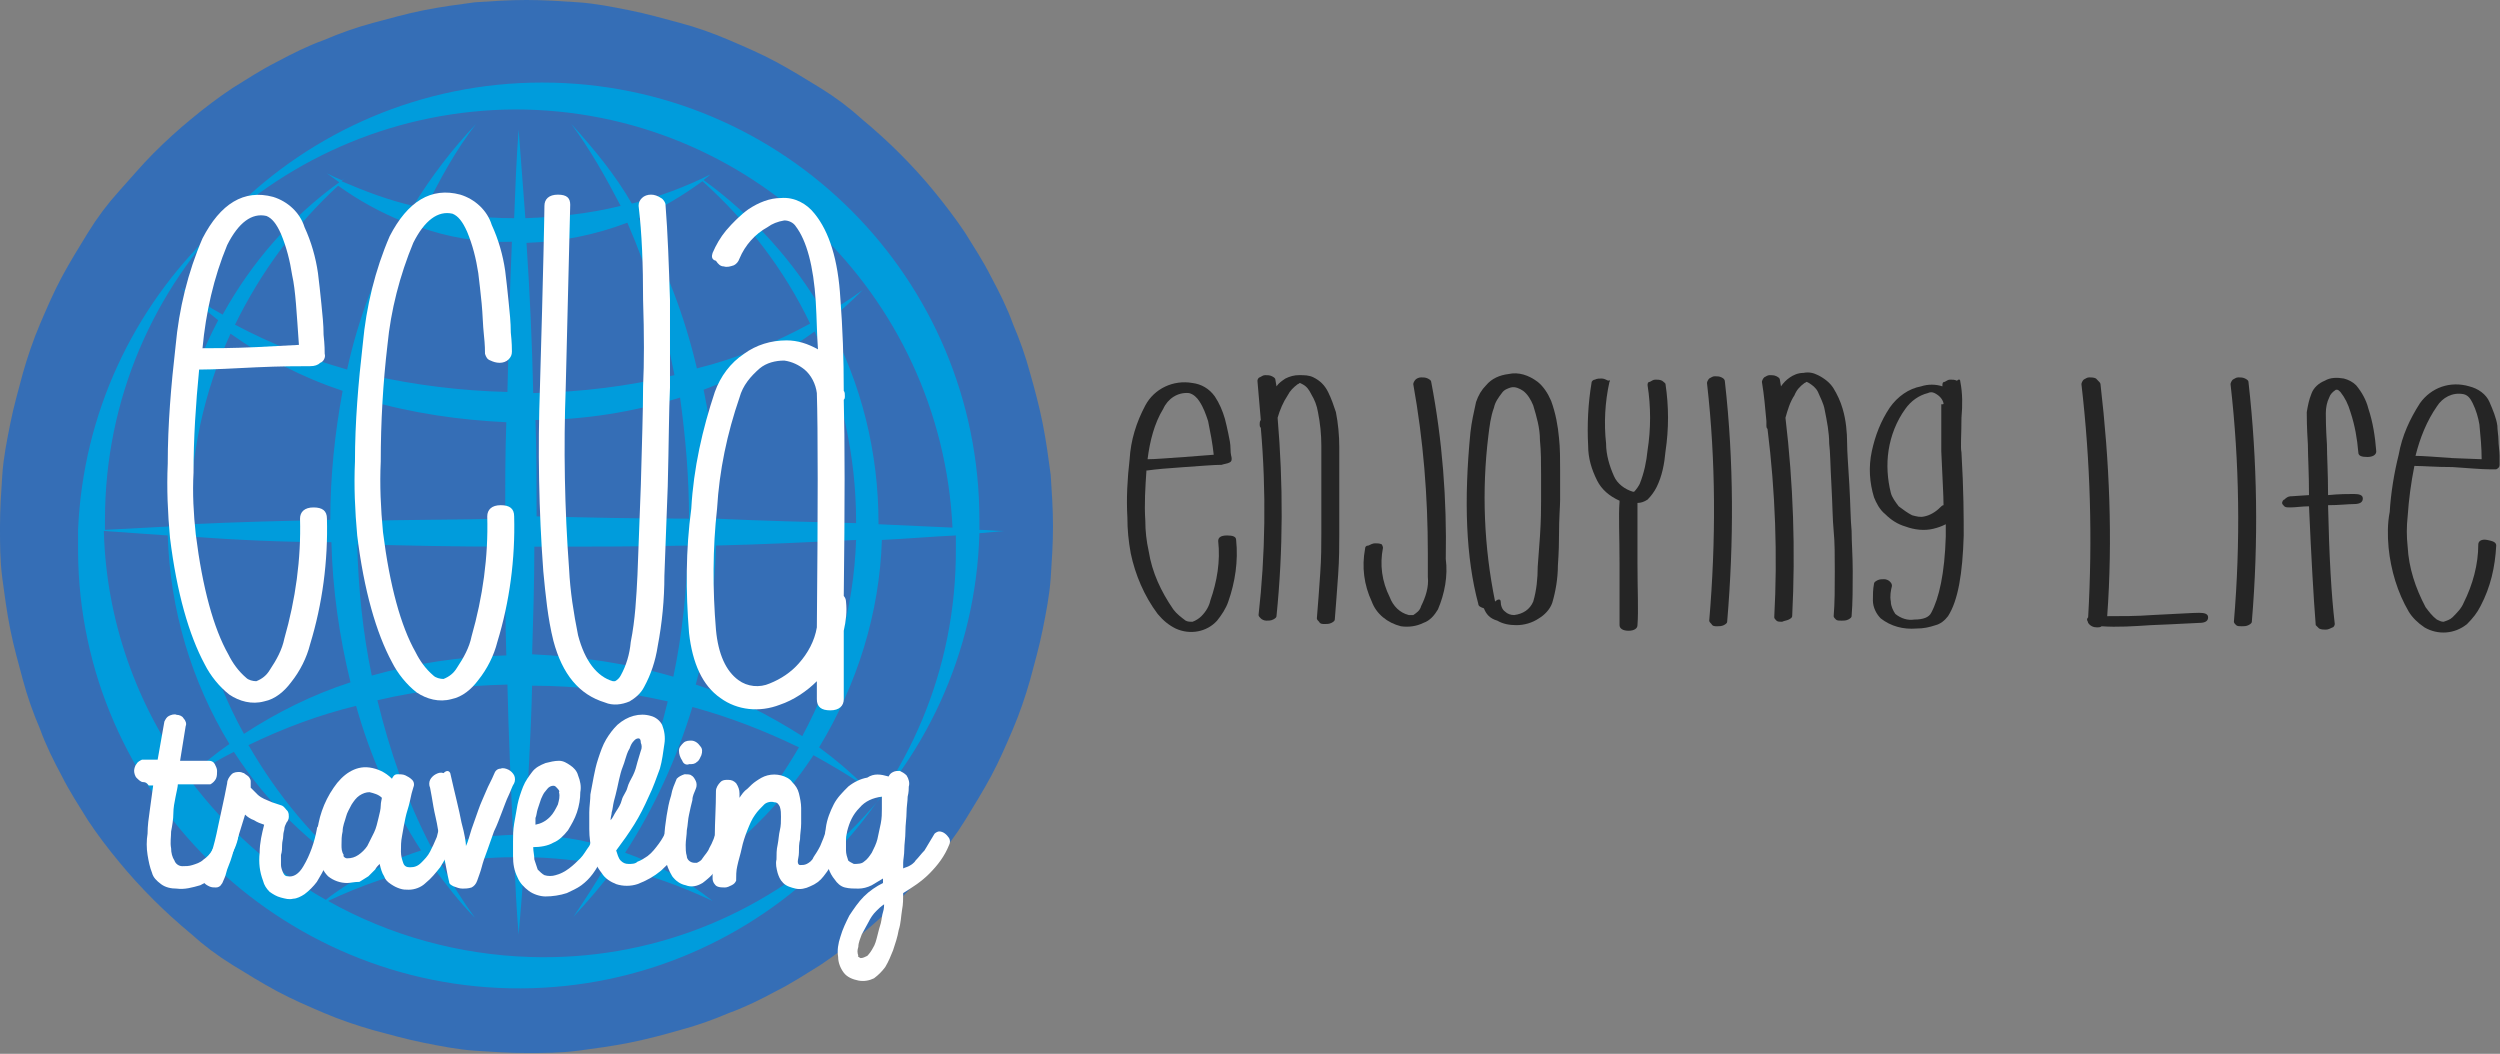 <?xml version="1.0" encoding="utf-8"?>
<!-- Generator: Adobe Illustrator 25.4.1, SVG Export Plug-In . SVG Version: 6.00 Build 0)  -->
<svg version="1.1" id="Layer_1" xmlns="http://www.w3.org/2000/svg" xmlns:xlink="http://www.w3.org/1999/xlink" x="0px" y="0px"
	 viewBox="0 0 223 94" style="enable-background:new 0 0 223 94;" xml:space="preserve">
<rect x="0" y="0" width="223" height="94" fill="#808080" stroke="none"/>
<style type="text/css">
	.st0{fill:#356EB6;}
	.st1{fill:none;stroke:#356EB6;stroke-width:1.927;}
	.st2{fill-rule:evenodd;clip-rule:evenodd;fill:#009CDC;}
	.st3{fill:#FFFFFF;}
	.st4{fill:#252525;}
</style>
<g id="home-nav-logo" transform="translate(-59.037 -23.037)">
	<path id="Path_1" class="st0" d="M106,24c1.5,0,3,0.1,4.5,0.2c1.5,0.1,3,0.4,4.5,0.7c1.5,0.3,2.9,0.7,4.4,1.1s2.9,0.9,4.3,1.5
		c1.4,0.6,2.8,1.2,4.1,1.9c1.3,0.7,2.6,1.5,3.9,2.3c1.3,0.8,2.5,1.7,3.6,2.7c1.2,1,2.3,2,3.3,3c1.1,1.1,2.1,2.2,3,3.3
		s1.9,2.4,2.7,3.6c0.8,1.3,1.6,2.5,2.3,3.9c0.7,1.3,1.4,2.7,1.9,4.1c0.6,1.4,1.1,2.8,1.5,4.3c0.4,1.4,0.8,2.9,1.1,4.4
		c0.3,1.5,0.5,3,0.7,4.5c0.1,1.5,0.2,3,0.2,4.5c0,1.5-0.1,3-0.2,4.5s-0.4,3-0.7,4.5c-0.3,1.5-0.7,2.9-1.1,4.4
		c-0.4,1.4-0.9,2.9-1.5,4.3c-0.6,1.4-1.2,2.8-1.9,4.1c-0.7,1.3-1.5,2.6-2.3,3.9c-0.8,1.3-1.7,2.5-2.7,3.6c-1,1.2-2,2.3-3,3.3
		c-1.1,1.1-2.2,2.1-3.3,3s-2.4,1.9-3.6,2.7c-1.3,0.8-2.5,1.6-3.9,2.3c-1.3,0.7-2.7,1.4-4.1,1.9c-1.4,0.6-2.8,1.1-4.3,1.5
		c-1.4,0.4-2.9,0.8-4.4,1.1c-1.5,0.3-3,0.5-4.5,0.7s-3,0.2-4.5,0.2c-1.5,0-3-0.1-4.5-0.2c-1.5-0.1-3-0.4-4.5-0.7
		c-1.5-0.3-2.9-0.7-4.4-1.1c-1.4-0.4-2.9-0.9-4.3-1.5c-1.4-0.6-2.8-1.2-4.1-1.9c-1.3-0.7-2.6-1.5-3.9-2.3c-1.3-0.8-2.5-1.7-3.6-2.7
		c-1.2-1-2.3-2-3.3-3c-1.1-1.1-2.1-2.2-3-3.3c-1-1.2-1.9-2.4-2.7-3.6c-0.8-1.3-1.6-2.5-2.3-3.9c-0.7-1.3-1.4-2.7-1.9-4.1
		c-0.6-1.4-1.1-2.8-1.5-4.3s-0.8-2.9-1.1-4.4c-0.3-1.5-0.5-3-0.7-4.5S60,71.5,60,70c0-1.5,0.1-3,0.2-4.5c0.1-1.5,0.4-3,0.7-4.5
		c0.3-1.5,0.7-2.9,1.1-4.4c0.4-1.4,0.9-2.9,1.5-4.3c0.6-1.4,1.2-2.8,1.9-4.1c0.7-1.3,1.5-2.6,2.3-3.9c0.8-1.3,1.7-2.5,2.7-3.6
		s2-2.3,3-3.3c1.1-1.1,2.2-2.1,3.3-3c1.2-1,2.4-1.9,3.6-2.7c1.3-0.8,2.5-1.6,3.9-2.3c1.3-0.7,2.7-1.4,4.1-1.9
		c1.4-0.6,2.8-1.1,4.3-1.5s2.9-0.8,4.4-1.1c1.5-0.3,3-0.5,4.5-0.7C103,24.1,104.5,24,106,24z"/>
	<path id="Path_2" class="st1" d="M106,24c1.5,0,3,0.1,4.5,0.2c1.5,0.1,3,0.4,4.5,0.7c1.5,0.3,2.9,0.7,4.4,1.1s2.9,0.9,4.3,1.5
		c1.4,0.6,2.8,1.2,4.1,1.9c1.3,0.7,2.6,1.5,3.9,2.3c1.3,0.8,2.5,1.7,3.6,2.7c1.2,1,2.3,2,3.3,3c1.1,1.1,2.1,2.2,3,3.3
		s1.9,2.4,2.7,3.6c0.8,1.3,1.6,2.5,2.3,3.9c0.7,1.3,1.4,2.7,1.9,4.1c0.6,1.4,1.1,2.8,1.5,4.3c0.4,1.4,0.8,2.9,1.1,4.4
		c0.3,1.5,0.5,3,0.7,4.5c0.1,1.5,0.2,3,0.2,4.5c0,1.5-0.1,3-0.2,4.5s-0.4,3-0.7,4.5c-0.3,1.5-0.7,2.9-1.1,4.4
		c-0.4,1.4-0.9,2.9-1.5,4.3c-0.6,1.4-1.2,2.8-1.9,4.1c-0.7,1.3-1.5,2.6-2.3,3.9c-0.8,1.3-1.7,2.5-2.7,3.6c-1,1.2-2,2.3-3,3.3
		c-1.1,1.1-2.2,2.1-3.3,3s-2.4,1.9-3.6,2.7c-1.3,0.8-2.5,1.6-3.9,2.3c-1.3,0.7-2.7,1.4-4.1,1.9c-1.4,0.6-2.8,1.1-4.3,1.5
		c-1.4,0.4-2.9,0.8-4.4,1.1c-1.5,0.3-3,0.5-4.5,0.7s-3,0.2-4.5,0.2c-1.5,0-3-0.1-4.5-0.2c-1.5-0.1-3-0.4-4.5-0.7
		c-1.5-0.3-2.9-0.7-4.4-1.1c-1.4-0.4-2.9-0.9-4.3-1.5c-1.4-0.6-2.8-1.2-4.1-1.9c-1.3-0.7-2.6-1.5-3.9-2.3c-1.3-0.8-2.5-1.7-3.6-2.7
		c-1.2-1-2.3-2-3.3-3c-1.1-1.1-2.1-2.2-3-3.3c-1-1.2-1.9-2.4-2.7-3.6c-0.8-1.3-1.6-2.5-2.3-3.9c-0.7-1.3-1.4-2.7-1.9-4.1
		c-0.6-1.4-1.1-2.8-1.5-4.3s-0.8-2.9-1.1-4.4c-0.3-1.5-0.5-3-0.7-4.5S60,71.5,60,70c0-1.5,0.1-3,0.2-4.5c0.1-1.5,0.4-3,0.7-4.5
		c0.3-1.5,0.7-2.9,1.1-4.4c0.4-1.4,0.9-2.9,1.5-4.3c0.6-1.4,1.2-2.8,1.9-4.1c0.7-1.3,1.5-2.6,2.3-3.9c0.8-1.3,1.7-2.5,2.7-3.6
		s2-2.3,3-3.3c1.1-1.1,2.2-2.1,3.3-3c1.2-1,2.4-1.9,3.6-2.7c1.3-0.8,2.5-1.6,3.9-2.3c1.3-0.7,2.7-1.4,4.1-1.9
		c1.4-0.6,2.8-1.1,4.3-1.5s2.9-0.8,4.4-1.1c1.5-0.3,3-0.5,4.5-0.7C103,24.1,104.5,24,106,24z"/>
	<path id="Path_3" class="st2" d="M119.1,83.4c0.8-3.8,1.2-7.7,1.3-11.7c-4.6,0.1-9.1,0.1-13.7,0.1c0,3.2-0.1,6.4-0.2,9.6
		C110.8,81.6,115,82.2,119.1,83.4z M113.7,98.8c2.2-4.2,3.8-8.6,4.9-13.2c-4-0.9-8-1.4-12.1-1.4c-0.1,4.5-0.4,8.9-0.6,13.4
		C108.5,97.5,111.2,97.9,113.7,98.8z M119.2,56.5c-0.9-4.7-2.3-9.2-4.2-13.6c-2.9,1.1-5.9,1.7-9,1.8c0.3,4.5,0.5,8.9,0.6,13.4
		C110.9,58,115.1,57.5,119.2,56.5z M120.5,69.3c0-3.6-0.3-7.2-0.8-10.8c-4.2,1.3-8.6,2-12.9,2c0.1,2.9,0.1,5.7,0.1,8.6
		C111.3,69.2,115.9,69.3,120.5,69.3L120.5,69.3z M130.6,88.7c2.9-5.4,4.6-11.4,4.8-17.5c-4.2,0.2-8.3,0.4-12.5,0.5
		c-0.1,4.2-0.7,8.3-1.8,12.4C124.5,85.2,127.6,86.8,130.6,88.7z M131.3,51.9c-2.3-4.8-5.6-9.1-9.6-12.7c-1.8,1.3-3.6,2.4-5.7,3.3
		c2.4,4.2,4.1,8.7,5.2,13.4C124.8,55,128.2,53.6,131.3,51.9L131.3,51.9z M135.4,69.7v-0.2c0-5.8-1.3-11.6-3.7-16.9
		c-3,2.2-6.4,3.9-9.9,5.2c0.8,3.8,1.1,7.6,1.1,11.5C127.1,69.5,131.3,69.6,135.4,69.7L135.4,69.7z M92.7,85.5
		c1.1,4.5,2.6,8.9,4.8,13.1c2.4-0.7,4.8-1,7.3-1.1c-0.2-4.5-0.4-8.9-0.5-13.4C100.4,84.2,96.5,84.6,92.7,85.5z M90.9,71.6
		c0.1,3.9,0.5,7.9,1.3,11.7c3.9-1.1,7.9-1.7,12-1.8c-0.1-3.2-0.1-6.4-0.1-9.7C99.7,71.8,95.3,71.7,90.9,71.6z M91.7,58.7
		c-0.5,3.6-0.8,7.2-0.8,10.8c4.4-0.1,8.8-0.1,13.2-0.2c0-2.9,0-5.7,0.1-8.6C100,60.5,95.8,59.9,91.7,58.7L91.7,58.7z M96.2,43.2
		c-1.9,4.3-3.2,8.7-4.1,13.3c4,0.9,8.1,1.4,12.2,1.5c0.1-4.5,0.2-8.9,0.4-13.4C101.8,44.7,98.9,44.2,96.2,43.2L96.2,43.2z
		 M81.2,89.5c2.6,4.5,5.9,8.5,10,11.8c1.7-1,3.5-1.8,5.4-2.4c-2.6-4-4.5-8.3-5.8-12.9C87.5,86.8,84.3,88,81.2,89.5z M76,70.9
		c0.2,6.2,1.8,12.2,4.8,17.6c2.9-1.9,6.1-3.5,9.5-4.6c-1-4.1-1.6-8.3-1.7-12.5C84.3,71.4,80.1,71.2,76,70.9z M79.5,89.4
		c-3.4-5.6-5.3-12-5.5-18.6l-5.7-0.4c0.2,7.9,2.9,15.6,7.6,21.9C77,91.3,78.2,90.3,79.5,89.4L79.5,89.4z M91.2,101.2
		c-4.5-2.8-8.4-6.6-11.3-11.1c-1.4,0.7-2.7,1.5-4,2.4c3.3,4.4,7.4,8.1,12.2,10.8C89.1,102.5,90.1,101.9,91.2,101.2z M79.6,52.8
		c-2.4,5.2-3.6,10.9-3.6,16.7v0.3c4.2-0.2,8.3-0.3,12.5-0.4c0-3.9,0.4-7.7,1.1-11.5C86,56.7,82.7,55,79.6,52.8L79.6,52.8z
		 M89.2,39.6c-3.8,3.5-6.9,7.7-9.2,12.4c3.2,1.7,6.5,3,10,4C91,51.4,92.7,47,95,42.8C93,42,91,40.9,89.2,39.6L89.2,39.6z M105,32.8
		c20.9,0,38,16.5,39,37.3c-2.2-0.1-4.4-0.2-6.6-0.3v-0.1c0-6.3-1.5-12.4-4.5-18c1.1-0.9,2.1-1.8,3.1-2.8c-1.1,0.8-2.2,1.5-3.4,2.2
		c-2.7-4.7-6.4-8.8-10.8-12c0.2-0.2,0.4-0.3,0.6-0.5c-2.2,1.1-4.6,2-7,2.6c-1.5-2.6-3.4-4.9-5.4-7.1c1.7,2.3,3.1,4.8,4.4,7.3
		c-2.8,0.7-5.7,1-8.5,1.1c-0.2-2.6-0.4-5.3-0.6-7.9c-0.2,2.6-0.3,5.3-0.4,7.9c-2.7,0-5.3-0.3-7.9-0.9c1.3-2.6,2.7-5.2,4.5-7.5
		c-2.1,2.2-4,4.7-5.6,7.3c-2.2-0.5-4.3-1.3-6.4-2.2c0.1-0.1,0.2-0.2,0.3-0.3c-0.1,0.1-0.2,0.2-0.3,0.2c-0.5-0.2-0.9-0.4-1.3-0.6
		c0.4,0.3,0.7,0.5,1.1,0.8c-4.3,3.1-7.8,7.1-10.4,11.8c-1.3-0.7-2.5-1.5-3.7-2.4c1,1.1,2.2,2,3.3,2.9c-2.9,5.5-4.4,11.6-4.4,17.8V70
		c-1.9,0.1-3.8,0.2-5.7,0.3c0-0.3,0-0.6,0-0.9c0-21.6,17.5-39,39-39c21.6,0,39,17.5,39,39c0,0,0,0,0,0v0.9c0.7,0,1.5,0.1,2.2,0.1
		l-2.2,0.2c-0.6,21.5-18.6,38.5-40.1,37.8c-6.3-0.2-12.5-1.9-18-5c3-1.4,6.1-2.5,9.3-3.1c1.2,1.6,2.4,3.2,3.8,4.6
		c-1.1-1.5-2.1-3.1-3-4.8c2.2-0.4,4.3-0.6,6.5-0.6c0.1,2.3,0.2,4.6,0.4,6.9c0.2-2.3,0.4-4.6,0.5-6.9c2.4,0,4.9,0.3,7.3,0.7
		c-0.9,1.6-1.9,3.1-2.9,4.6c1.3-1.4,2.6-2.9,3.7-4.4c3,0.6,5.9,1.7,8.7,3c-2.4-1.9-5-3.3-7.8-4.3c2.6-4,4.6-8.4,6-13
		c3.3,0.9,6.4,2.1,9.5,3.6c-2.6,4.5-5.9,8.4-9.9,11.7c4.5-2.8,8.3-6.6,11.2-11c1.6,0.9,3.2,1.8,4.7,2.9c-1.3-1.3-2.7-2.5-4.2-3.6
		c3.4-5.6,5.4-12,5.6-18.5c2.2-0.1,4.4-0.3,6.6-0.4c0,0.4,0,0.8,0,1.2c0.1,21.6-17.3,39.1-38.8,39.2S66.1,93.8,66,72.2
		c0-0.1,0-0.3,0-0.4c0-0.5,0-1,0-1.5l0,0C66.9,49.4,84.1,32.9,105,32.8L105,32.8z"/>
	<path id="Path_4" class="st3" d="M77.1,54.1c1,0,2.6,0,4.8-0.1l3.8-0.2c-0.2-2.8-0.3-4.9-0.6-6.2c-0.2-1.3-0.5-2.5-1-3.7
		c-0.4-0.9-0.8-1.4-1.3-1.6c-1.3-0.3-2.5,0.6-3.5,2.6C78.1,47.8,77.4,50.9,77.1,54.1L77.1,54.1z M86.7,55.7c-1,0-2.6,0-4.8,0.1
		c-2.1,0.1-3.8,0.2-4.9,0.2h-0.2c-0.3,3.1-0.5,6.1-0.5,9.2c-0.1,1.8,0,3.7,0.2,5.5c0.6,4.8,1.6,8.4,2.9,10.7
		c0.4,0.8,0.9,1.5,1.6,2.1c0.2,0.2,0.6,0.3,0.9,0.3c0.5-0.2,0.9-0.5,1.2-1c0.6-0.9,1.1-1.8,1.3-2.8c1-3.5,1.5-7.1,1.4-10.7
		c0-0.6,0.4-1,1.2-1c0.8,0,1.2,0.3,1.2,1c0.1,3.8-0.4,7.6-1.5,11.2c-0.3,1.2-0.9,2.4-1.7,3.4c-0.6,0.8-1.4,1.5-2.4,1.7
		c-1.1,0.3-2.2,0-3.1-0.6c-0.9-0.7-1.7-1.7-2.2-2.7c-1.4-2.6-2.5-6.4-3.1-11.3c-0.2-2.2-0.3-4.4-0.2-6.6c0-3.5,0.3-7,0.7-10.5
		c0.3-3.3,1.1-6.6,2.4-9.6c1.6-3.1,3.7-4.4,6.3-3.7c1.3,0.4,2.4,1.4,2.8,2.7c0.6,1.3,1,2.7,1.2,4.1c0.1,0.8,0.2,1.7,0.3,2.7
		c0.1,1,0.2,1.9,0.2,2.8c0.1,0.9,0.1,1.5,0.1,1.7c0.1,0.3-0.1,0.7-0.4,0.8C87.4,55.6,87.1,55.7,86.7,55.7z"/>
	<path id="Path_5" class="st3" d="M102.3,54.6c0-0.2,0-0.8-0.1-1.7s-0.1-1.8-0.2-2.8c-0.1-1-0.2-1.9-0.3-2.7c-0.2-1.3-0.5-2.5-1-3.7
		c-0.4-0.9-0.8-1.4-1.3-1.6c-1.3-0.3-2.5,0.6-3.5,2.6c-1.2,2.9-2,6-2.3,9.1c-0.4,3.4-0.6,6.9-0.6,10.4c-0.1,2.1,0,4.2,0.2,6.3
		c0.6,4.8,1.6,8.4,2.9,10.7c0.4,0.8,0.9,1.5,1.6,2.1c0.2,0.2,0.6,0.3,0.9,0.3c0.5-0.2,0.9-0.5,1.2-1c0.6-0.9,1.1-1.8,1.3-2.8
		c1-3.5,1.5-7.1,1.4-10.7c0-0.6,0.4-1,1.2-1c0.8,0,1.2,0.3,1.2,1c0.1,3.8-0.4,7.6-1.5,11.2c-0.3,1.2-0.9,2.4-1.7,3.4
		c-0.6,0.8-1.4,1.5-2.4,1.7c-1.1,0.3-2.2,0-3.1-0.6c-0.9-0.7-1.7-1.7-2.2-2.7c-1.4-2.6-2.5-6.4-3.1-11.3c-0.2-2.2-0.3-4.4-0.2-6.6
		c0-3.5,0.3-7,0.7-10.5c0.3-3.3,1.1-6.6,2.4-9.6c1.6-3.1,3.7-4.4,6.3-3.7c1.3,0.4,2.4,1.4,2.8,2.7c0.6,1.3,1,2.7,1.2,4.1
		c0.1,0.8,0.2,1.7,0.3,2.7c0.1,1,0.2,1.9,0.2,2.8c0.1,0.9,0.1,1.5,0.1,1.7c0,0.3-0.1,0.5-0.3,0.7c-0.2,0.2-0.5,0.3-0.8,0.3
		c-0.3,0-0.6-0.1-0.8-0.2C102.5,55.1,102.4,54.9,102.3,54.6z"/>
	<path id="Path_6" class="st3" d="M109.9,41.3l-0.4,16.3c-0.2,5.4-0.1,10.8,0.3,16.2c0.1,2,0.4,3.9,0.8,5.9c0.6,2.3,1.7,3.7,3.1,4.1
		h0.2c0.2-0.1,0.4-0.3,0.5-0.5c0.5-0.9,0.8-1.9,0.9-3c0.4-2,0.5-4,0.6-6l0.3-8c0.1-3.8,0.2-6.7,0.2-8.8c0.1-2.1,0.1-4.6,0-7.7
		c0-3.1-0.1-5.9-0.4-8.4c0-0.3,0.1-0.5,0.3-0.7c0.2-0.2,0.5-0.3,0.8-0.3c0.3,0,0.6,0.1,0.9,0.3c0.2,0.1,0.4,0.4,0.4,0.6
		c0.2,2.5,0.3,5.4,0.4,8.5c0,3.1,0,5.7,0,7.8c-0.1,2.1-0.1,5-0.2,8.8l-0.3,8c0,2.1-0.2,4.2-0.6,6.3c-0.2,1.3-0.6,2.5-1.2,3.6
		c-0.3,0.6-0.8,1-1.3,1.3c-0.7,0.3-1.5,0.4-2.2,0.1c-2.3-0.7-3.8-2.5-4.6-5.5c-0.5-2-0.7-4.1-0.9-6.2c-0.4-5.4-0.5-10.9-0.3-16.4
		c0.3-10.3,0.4-15.7,0.4-16.2c0-0.6,0.4-1,1.2-1S109.9,40.7,109.9,41.3z"/>
	<path id="Path_7" class="st3" d="M131.9,58.1c-0.1-0.8-0.5-1.6-1.1-2.1c-0.5-0.4-1.1-0.7-1.8-0.8c-0.8,0-1.6,0.2-2.2,0.7
		c-0.8,0.7-1.5,1.5-1.8,2.6c-1.1,3.2-1.8,6.5-2,9.9c-0.4,3.6-0.4,7.2-0.1,10.8c0.2,2.2,0.9,3.7,2,4.5c0.8,0.6,1.9,0.7,2.8,0.3
		c1-0.4,1.9-1,2.6-1.8c0.8-0.9,1.4-2,1.6-3.2C132,68.3,132,61.4,131.9,58.1z M122.6,45.6c0.3-0.7,0.7-1.4,1.2-2
		c0.6-0.7,1.3-1.4,2-1.9c0.9-0.6,1.9-1,2.9-1c1.2-0.1,2.3,0.5,3,1.4c1.3,1.6,2.1,4.1,2.3,7.6c0.2,2.6,0.3,5.3,0.3,8.2
		c0.1,0.1,0.1,0.3,0.1,0.5c0,0.1,0,0.2-0.1,0.3c0.1,3.6,0.1,9.4,0,17.5c0.1,0.1,0.2,0.3,0.2,0.5c0.1,0.9,0,1.7-0.2,2.6v6.1
		c0,0.6-0.4,1-1.2,1c-0.8,0-1.2-0.3-1.2-1v-1.6c-0.9,0.9-2.1,1.7-3.3,2.1c-1.8,0.7-3.8,0.5-5.3-0.6c-1.6-1.1-2.5-3.1-2.8-5.8
		c-0.3-3.7-0.3-7.4,0.2-11.1c0.2-3.6,1-7.1,2.1-10.4c0.5-1.4,1.4-2.6,2.6-3.4c1.1-0.8,2.4-1.2,3.8-1.2c1,0,1.9,0.3,2.8,0.8
		c-0.1-1.3-0.1-2.7-0.2-4.3c-0.2-3.1-0.8-5.4-1.8-6.7c-0.2-0.3-0.6-0.5-1-0.5c-0.6,0.1-1.1,0.3-1.5,0.6c-1.1,0.6-2,1.6-2.5,2.8
		c-0.1,0.3-0.3,0.5-0.5,0.6c-0.3,0.1-0.6,0.2-0.9,0.1c-0.3,0-0.5-0.2-0.7-0.5C122.5,46.2,122.5,45.9,122.6,45.6L122.6,45.6z"/>
	<path id="Path_8" class="st3" d="M71.8,92.8c-0.2,0-0.4-0.2-0.6-0.4C71.1,92.3,71,92,71,91.8c0-0.2,0.1-0.5,0.2-0.6
		c0.1-0.2,0.3-0.3,0.5-0.4c0.2,0,0.4,0,0.7,0c0.2,0,0.4,0,0.7,0l0.6-3.4c0.1-0.2,0.2-0.4,0.4-0.5c0.2-0.1,0.5-0.2,0.7-0.1
		c0.2,0,0.5,0.1,0.6,0.3c0.2,0.2,0.3,0.5,0.2,0.7l-0.5,3.1h2.6c0.2,0,0.4,0.1,0.5,0.3c0.1,0.2,0.2,0.4,0.2,0.6c0,0.2,0,0.5-0.1,0.7
		c-0.1,0.2-0.3,0.4-0.5,0.5h-2.9c0,0.2-0.1,0.6-0.2,1.1s-0.2,1-0.2,1.5s-0.1,1.1-0.2,1.6c0,0.5-0.1,1,0,1.5c0,0.4,0.1,0.8,0.3,1.1
		c0.1,0.3,0.4,0.5,0.7,0.5c0.3,0,0.6,0,0.9-0.1c0.3-0.1,0.7-0.2,1-0.5c0.3-0.2,0.6-0.5,0.8-0.9c0.3-0.4,0.4-0.9,0.5-1.4
		c0-0.2,0.1-0.5,0.4-0.6c0.2-0.1,0.4-0.1,0.6-0.1c0.2,0,0.4,0.2,0.6,0.3c0.2,0.1,0.2,0.4,0.2,0.6c-0.1,0.7-0.4,1.3-0.7,1.9
		c-0.3,0.5-0.6,1-1.1,1.5c-0.5,0.4-1,0.7-1.6,1c-0.7,0.2-1.4,0.4-2.1,0.3c-0.5,0-1-0.1-1.4-0.4c-0.4-0.3-0.7-0.6-0.8-1
		c-0.2-0.5-0.3-1-0.4-1.6c-0.1-0.6-0.1-1.3,0-1.9c0-0.7,0.1-1.4,0.2-2.1c0.1-0.7,0.2-1.5,0.3-2.2c-0.1,0-0.3,0-0.4,0
		C72.1,92.8,71.9,92.8,71.8,92.8z"/>
	<path id="Path_9" class="st3" d="M78.8,101.9c-0.1,0.2-0.3,0.3-0.5,0.3c-0.2,0-0.4,0-0.6-0.1c-0.2-0.1-0.4-0.2-0.5-0.4
		c-0.1-0.1-0.2-0.3-0.1-0.4c0.1-0.2,0.2-0.5,0.3-0.8c0.1-0.3,0.3-0.8,0.5-1.4c0.2-0.6,0.4-1.4,0.6-2.4s0.5-2.2,0.8-3.8
		c0-0.3,0.2-0.6,0.4-0.8c0.2-0.2,0.5-0.2,0.7-0.2c0.2,0,0.3,0.1,0.4,0.1c0.1,0.1,0.3,0.2,0.4,0.3c0.1,0.1,0.2,0.3,0.2,0.4
		c0,0.2,0,0.4,0,0.6c0.2,0.2,0.4,0.4,0.6,0.6c0.2,0.2,0.4,0.3,0.6,0.4c0.2,0.1,0.5,0.2,0.7,0.3c0.3,0.1,0.6,0.2,0.9,0.3
		c0.2,0.1,0.3,0.3,0.5,0.5c0.1,0.2,0.1,0.3,0.1,0.5c0,0.2-0.1,0.4-0.2,0.5c-0.1,0.2-0.2,0.4-0.2,0.6c0,0.1-0.1,0.3-0.1,0.6
		s-0.1,0.5-0.1,0.8s0,0.6-0.1,0.9c0,0.3,0,0.6,0,0.9c0,0.2,0.1,0.5,0.2,0.7c0.1,0.2,0.2,0.3,0.4,0.3c0.5,0.1,1-0.2,1.4-0.9
		c0.6-1,1-2.2,1.2-3.3c0-0.2,0.2-0.4,0.4-0.6c0.2-0.1,0.4-0.1,0.6-0.1c0.2,0,0.4,0.1,0.5,0.3C89,96.8,89,97,89,97.2
		c-0.1,0.4-0.2,0.9-0.3,1.4c-0.1,0.5-0.3,1.1-0.6,1.6c-0.2,0.5-0.5,1-0.8,1.5c-0.3,0.4-0.7,0.8-1.1,1.1c-0.3,0.2-0.7,0.4-1,0.4
		c-0.4,0.1-0.7,0-1.1-0.1c-0.4-0.1-0.7-0.3-1-0.5c-0.3-0.3-0.5-0.6-0.6-1c-0.3-0.8-0.4-1.6-0.3-2.5c0-0.9,0.2-1.7,0.4-2.5
		c-0.3-0.1-0.6-0.2-0.9-0.4c-0.3-0.1-0.6-0.3-0.8-0.5c-0.4,1.3-0.7,2.3-1,3.1c-0.2,0.8-0.4,1.3-0.6,1.8c-0.1,0.4-0.2,0.7-0.3,0.9
		C78.9,101.7,78.9,101.8,78.8,101.9z"/>
	<path id="Path_10" class="st3" d="M90,99.6c0.4,0,0.7-0.1,1-0.3c0.3-0.2,0.6-0.5,0.8-0.8c0.2-0.4,0.4-0.8,0.6-1.2
		c0.2-0.4,0.3-0.9,0.4-1.3c0.1-0.4,0.2-0.8,0.2-1.1s0.1-0.6,0.1-0.7c-0.3-0.3-0.7-0.4-1.1-0.5c-0.3,0-0.6,0.1-0.9,0.3
		c-0.3,0.2-0.5,0.5-0.7,0.8c-0.2,0.4-0.4,0.7-0.5,1.1c-0.1,0.4-0.3,0.8-0.3,1.3c-0.1,0.4-0.1,0.8-0.1,1.2c0,0.3,0,0.6,0.2,0.9
		C89.6,99.4,89.8,99.6,90,99.6z M90,101.8c-0.6,0-1.2-0.2-1.7-0.6c-0.4-0.4-0.7-1-0.9-1.5c-0.2-0.7-0.2-1.4-0.1-2.1
		c0.1-1.5,0.6-3,1.5-4.3c0.4-0.6,0.9-1.1,1.4-1.4c0.5-0.3,1.1-0.5,1.8-0.4c0.7,0.1,1.4,0.4,2,1c0.1-0.2,0.2-0.4,0.5-0.4
		c0.2,0,0.5,0,0.7,0.1c0.2,0.1,0.4,0.2,0.6,0.4c0.2,0.2,0.2,0.5,0.1,0.7c-0.1,0.3-0.2,0.7-0.3,1.2s-0.3,1-0.4,1.5s-0.2,1-0.3,1.6
		c-0.1,0.5-0.1,0.9-0.1,1.4c0,0.4,0.1,0.7,0.2,1c0.1,0.3,0.3,0.4,0.6,0.4c0.4,0,0.7-0.1,1-0.4c0.3-0.3,0.6-0.6,0.8-1
		c0.2-0.4,0.4-0.8,0.6-1.3c0.1-0.4,0.2-0.8,0.3-1.2c0.1-0.3,0.2-0.5,0.4-0.5c0.2-0.1,0.4,0,0.6,0.1c0.2,0.1,0.3,0.2,0.4,0.4
		c0.1,0.2,0.1,0.4,0,0.6c-0.1,0.5-0.3,1.1-0.5,1.6c-0.2,0.6-0.6,1.2-0.9,1.7c-0.4,0.5-0.8,1-1.3,1.4c-0.4,0.4-1,0.6-1.5,0.6
		c-0.3,0-0.5,0-0.8-0.1c-0.3-0.1-0.5-0.2-0.8-0.4c-0.3-0.2-0.5-0.4-0.6-0.7c-0.2-0.3-0.3-0.7-0.4-1.1c-0.1,0.1-0.3,0.3-0.4,0.5
		c-0.2,0.2-0.4,0.4-0.6,0.6c-0.3,0.2-0.5,0.3-0.8,0.5C90.6,101.7,90.3,101.8,90,101.8L90,101.8z"/>
	<path id="Path_11" class="st3" d="M99.2,92c0.4,1.8,0.8,3.3,1,4.4c0.3,1.1,0.4,1.8,0.4,2.1c0.2-0.4,0.3-0.9,0.5-1.5
		s0.4-1.1,0.6-1.7s0.5-1.2,0.7-1.7c0.2-0.5,0.5-1,0.7-1.5c0.1-0.3,0.3-0.5,0.6-0.5c0.2-0.1,0.5,0,0.7,0.1c0.2,0.1,0.4,0.3,0.5,0.5
		c0.1,0.2,0.1,0.5,0,0.7c-0.2,0.3-0.3,0.7-0.5,1.1s-0.4,1-0.6,1.5c-0.2,0.5-0.4,1.1-0.7,1.7c-0.2,0.6-0.4,1.1-0.6,1.7
		c-0.2,0.5-0.4,1.1-0.5,1.5s-0.3,0.9-0.4,1.2c-0.1,0.3-0.3,0.5-0.5,0.6c-0.3,0.1-0.6,0.1-0.8,0.1c-0.3,0-0.5-0.1-0.8-0.2
		c-0.2-0.1-0.4-0.2-0.4-0.4c-0.2-0.8-0.3-1.6-0.5-2.4c-0.2-0.8-0.3-1.6-0.5-2.3c-0.1-0.7-0.3-1.4-0.4-2c-0.1-0.6-0.2-1.2-0.3-1.7
		c-0.1-0.2-0.1-0.5,0-0.7c0.1-0.2,0.3-0.4,0.5-0.5c0.2-0.1,0.4-0.2,0.7-0.1C98.9,91.7,99.1,91.8,99.2,92z"/>
	<path id="Path_12" class="st3" d="M108.6,93.2c-0.1-0.1-0.3-0.1-0.5,0c-0.2,0.1-0.3,0.3-0.4,0.4c-0.2,0.2-0.3,0.5-0.4,0.7
		c-0.1,0.3-0.2,0.6-0.3,0.9c-0.1,0.3-0.1,0.6-0.2,0.8c0,0.2,0,0.4,0,0.6c0.5-0.1,0.9-0.3,1.3-0.7c0.3-0.3,0.5-0.7,0.7-1.1
		c0.1-0.4,0.2-0.7,0.1-1.1C109,93.6,108.8,93.4,108.6,93.2z M110.8,93.7c0,0.6-0.1,1.2-0.3,1.8c-0.2,0.6-0.5,1.1-0.8,1.6
		c-0.4,0.5-0.8,0.9-1.3,1.1c-0.5,0.3-1.2,0.4-1.8,0.4c0,0.4,0.1,0.7,0.1,1.1c0.1,0.3,0.2,0.6,0.3,0.9c0.2,0.2,0.4,0.4,0.6,0.5
		c0.3,0.1,0.7,0.1,1,0c0.4-0.1,0.8-0.3,1.2-0.6c0.4-0.3,0.7-0.6,1-0.9c0.3-0.3,0.5-0.7,0.8-1.1c0.2-0.4,0.3-0.7,0.4-1.1
		c0-0.2,0.2-0.3,0.3-0.4c0.2,0,0.4,0,0.6,0c0.2,0.1,0.4,0.2,0.5,0.3c0.1,0.1,0.2,0.3,0.1,0.5c-0.3,0.7-0.5,1.3-0.8,1.8
		c-0.2,0.5-0.5,1-0.8,1.4c-0.3,0.4-0.6,0.7-1,1c-0.4,0.3-0.9,0.5-1.3,0.7c-0.6,0.2-1.3,0.3-1.9,0.3c-0.5,0-1.1-0.2-1.5-0.5
		c-0.4-0.3-0.8-0.7-1-1.2c-0.3-0.6-0.4-1.2-0.4-1.9c0-0.4,0-0.8,0-1.3c0-0.5,0-1,0.1-1.6c0.1-0.6,0.2-1.1,0.3-1.7
		c0.1-0.5,0.3-1.1,0.5-1.6c0.2-0.5,0.5-0.9,0.8-1.3c0.3-0.4,0.7-0.6,1.2-0.8c0.4-0.1,0.8-0.2,1.2-0.2c0.4,0,0.7,0.2,1,0.4
		c0.3,0.2,0.6,0.5,0.7,0.9C110.8,92.7,110.9,93.2,110.8,93.7L110.8,93.7z"/>
	<path id="Path_13" class="st3" d="M116,88.9c-0.2,0-0.3,0.1-0.4,0.2c-0.2,0.2-0.3,0.4-0.4,0.7c-0.2,0.3-0.3,0.7-0.4,1
		c-0.1,0.4-0.3,0.8-0.4,1.2s-0.2,0.8-0.3,1.3s-0.2,0.8-0.3,1.2s-0.1,0.7-0.2,1c0,0.2-0.1,0.4-0.1,0.7c0.2-0.2,0.3-0.5,0.5-0.8
		s0.4-0.6,0.5-1s0.4-0.7,0.5-1.1s0.3-0.7,0.5-1.1c0.2-0.4,0.3-0.8,0.4-1.2c0.1-0.3,0.2-0.7,0.3-1c0.1-0.2,0.1-0.5,0-0.7
		C116.2,89,116.1,88.9,116,88.9z M117.1,86.9c0.4,0.1,0.8,0.4,1,0.8c0.2,0.5,0.3,1.1,0.2,1.7c-0.1,0.7-0.2,1.5-0.4,2.2
		c-0.3,0.8-0.6,1.7-1,2.5c-0.4,0.9-0.8,1.7-1.3,2.5c-0.5,0.8-1,1.5-1.6,2.3c0.1,0.3,0.2,0.7,0.4,0.9c0.2,0.2,0.4,0.3,0.7,0.3
		c0.3,0,0.6,0,0.8-0.2c0.3-0.1,0.6-0.3,0.9-0.5c0.4-0.3,0.7-0.7,1-1.1c0.3-0.4,0.5-0.8,0.7-1.2c0-0.1,0.2-0.2,0.3-0.3
		c0.2,0,0.4-0.1,0.6,0c0.2,0,0.4,0.1,0.5,0.3c0.2,0.1,0.2,0.3,0.2,0.6c-0.2,0.6-0.6,1.2-0.9,1.7c-0.3,0.5-0.8,0.9-1.2,1.3
		c-0.6,0.5-1.3,0.9-2.1,1.2c-0.6,0.2-1.3,0.2-1.9,0c-0.5-0.2-1-0.5-1.3-1c-0.4-0.5-0.7-1.1-0.8-1.7c-0.2-0.7-0.3-1.5-0.3-2.2
		c0-0.5,0-1,0-1.5c0-0.5,0.1-1.1,0.1-1.6c0.1-0.5,0.2-1.1,0.3-1.6c0.1-0.5,0.2-1,0.4-1.6c0.2-0.6,0.4-1.2,0.7-1.7
		c0.3-0.5,0.6-0.9,1-1.3C115,86.9,116.1,86.6,117.1,86.9L117.1,86.9z"/>
	<path id="Path_14" class="st3" d="M119.9,90.9c-0.2-0.3-0.3-0.6-0.3-0.9c0-0.3,0.2-0.5,0.4-0.7c0.2-0.2,0.5-0.2,0.7-0.2
		c0.3,0,0.6,0.2,0.8,0.5c0.2,0.2,0.2,0.5,0.1,0.8c-0.1,0.2-0.2,0.5-0.4,0.6c-0.2,0.2-0.4,0.2-0.7,0.2
		C120.3,91.3,120,91.2,119.9,90.9z M119.4,92.5c0.2-0.2,0.4-0.3,0.7-0.4c0.2,0,0.5,0,0.6,0.1c0.2,0.1,0.3,0.3,0.4,0.5
		c0.1,0.2,0.1,0.5,0,0.7c-0.1,0.3-0.3,0.6-0.3,1c-0.1,0.4-0.2,0.8-0.3,1.3c-0.1,0.4-0.1,0.9-0.2,1.4c0,0.4-0.1,0.9-0.1,1.3
		c0,0.3,0,0.7,0.1,1c0,0.3,0.3,0.6,0.7,0.6c0.1,0,0.1,0,0.2,0c0.2-0.1,0.4-0.2,0.5-0.4c0.2-0.3,0.5-0.6,0.6-0.9
		c0.3-0.5,0.5-1.1,0.7-1.7c0.1-0.2,0.2-0.3,0.4-0.3c0.2,0,0.3,0,0.5,0c0.2,0.1,0.3,0.2,0.4,0.3c0.1,0.2,0.1,0.3,0,0.5
		c-0.1,0.5-0.3,1-0.5,1.5c-0.2,0.6-0.5,1.1-0.9,1.6c-0.3,0.5-0.8,0.9-1.2,1.2c-0.5,0.3-1,0.4-1.5,0.2c-0.5-0.1-0.9-0.4-1.2-0.8
		c-0.3-0.5-0.5-1-0.6-1.5c-0.1-0.6-0.2-1.3-0.1-1.9c0-0.7,0.1-1.3,0.2-2c0.1-0.6,0.2-1.2,0.4-1.8C119,93.4,119.2,93,119.4,92.5
		L119.4,92.5z"/>
	<path id="Path_15" class="st3" d="M122.9,93.6c0-0.3,0.2-0.6,0.4-0.8c0.2-0.2,0.4-0.2,0.7-0.2c0.3,0,0.5,0.1,0.7,0.3
		c0.2,0.3,0.3,0.6,0.3,0.9v0.4c0.2-0.3,0.4-0.6,0.7-0.8c0.3-0.3,0.5-0.5,0.8-0.7c0.3-0.2,0.6-0.4,1-0.5c0.4-0.1,0.8-0.1,1.2,0
		c0.4,0.1,0.8,0.3,1,0.6c0.3,0.3,0.5,0.6,0.6,1c0.1,0.4,0.2,0.9,0.2,1.3c0,0.5,0,0.9,0,1.4c0,0.5-0.1,0.9-0.1,1.4
		c-0.1,0.4-0.1,0.8-0.1,1.2c0,0.3-0.1,0.6-0.1,0.8c0,0.2,0.1,0.3,0.2,0.3c0.2,0,0.4,0,0.6-0.1c0.2-0.1,0.5-0.3,0.6-0.6
		c0.2-0.3,0.4-0.6,0.6-1c0.2-0.5,0.4-0.9,0.5-1.4c0-0.2,0.2-0.4,0.4-0.4c0.2,0,0.4,0,0.6,0.1c0.2,0.1,0.4,0.3,0.5,0.4
		c0.1,0.2,0.2,0.4,0.1,0.6c-0.2,0.6-0.5,1.3-0.8,1.9c-0.3,0.5-0.6,1-1,1.5c-0.3,0.4-0.7,0.7-1.2,0.9c-0.4,0.2-0.9,0.3-1.3,0.2
		c-0.4-0.1-0.8-0.2-1.1-0.5c-0.3-0.3-0.4-0.6-0.5-0.9c-0.1-0.4-0.2-0.8-0.1-1.2c0-0.4,0-0.9,0.1-1.3c0.1-0.5,0.1-0.9,0.2-1.3
		c0.1-0.4,0.1-0.8,0.1-1.2c0-0.3,0-0.6-0.1-0.9c-0.1-0.2-0.2-0.4-0.5-0.4c-0.3-0.1-0.7,0-0.9,0.2c-0.3,0.3-0.6,0.6-0.8,0.9
		c-0.3,0.4-0.5,0.9-0.7,1.4c-0.2,0.5-0.4,1.1-0.5,1.6c-0.1,0.5-0.3,1.1-0.4,1.6c-0.1,0.4-0.1,0.9-0.1,1.3c-0.1,0.2-0.2,0.3-0.4,0.4
		c-0.2,0.1-0.4,0.2-0.6,0.2c-0.2,0-0.5,0-0.7-0.1c-0.2-0.1-0.4-0.4-0.4-0.7c0-0.2,0-0.5,0-0.7c0-0.3,0.1-0.7,0.1-1.2
		s0.1-1.2,0.1-2.1S122.9,95,122.9,93.6z"/>
	<path id="Path_16" class="st3" d="M135.8,108.5c0.2,0,0.4-0.1,0.6-0.2c0.2-0.2,0.4-0.5,0.5-0.7c0.2-0.3,0.3-0.7,0.4-1.1
		c0.1-0.4,0.2-0.8,0.3-1.1c0.1-0.4,0.1-0.7,0.2-1s0.1-0.6,0.1-0.7c-0.3,0.2-0.5,0.4-0.7,0.6c-0.3,0.3-0.5,0.6-0.7,1
		c-0.2,0.4-0.4,0.7-0.6,1.1c-0.1,0.3-0.3,0.7-0.3,1.1c-0.1,0.3-0.1,0.5,0,0.8C135.5,108.3,135.6,108.4,135.8,108.5z M135.2,100.1
		c0.3,0,0.7,0,0.9-0.2c0.3-0.2,0.5-0.5,0.7-0.8c0.2-0.4,0.4-0.8,0.5-1.2c0.1-0.5,0.2-0.9,0.3-1.4c0.1-0.5,0.1-0.9,0.1-1.3
		s0-0.8,0-1.1c-0.8,0.1-1.5,0.4-2,1c-0.6,0.6-0.9,1.3-1.1,2.1c0,0.1-0.1,0.4-0.1,0.7c0,0.3,0,0.7,0,1c0,0.3,0.1,0.6,0.2,0.9
		C134.8,99.9,135,100,135.2,100.1L135.2,100.1z M138.3,92.3c0.1-0.2,0.2-0.3,0.4-0.4c0.2-0.1,0.4-0.1,0.6-0.1
		c0.2,0.1,0.4,0.2,0.6,0.4c0.2,0.3,0.3,0.7,0.2,1c0,0.2,0,0.5-0.1,0.9c0,0.4-0.1,0.9-0.1,1.4c0,0.5-0.1,1.1-0.1,1.7
		c0,0.6-0.1,1.1-0.1,1.6s-0.1,0.9-0.1,1.2c0,0.2,0,0.3,0,0.5c0.2-0.1,0.3-0.1,0.5-0.2c0.2-0.1,0.5-0.3,0.6-0.5
		c0.3-0.3,0.5-0.6,0.8-0.9c0.3-0.5,0.6-1,0.9-1.5c0.1-0.1,0.3-0.2,0.4-0.2c0.4,0,0.7,0.3,0.9,0.6c0.1,0.2,0.1,0.4,0,0.6
		c-0.4,1-1,1.8-1.8,2.6c-0.7,0.7-1.5,1.2-2.3,1.7c0,0.5,0,1-0.1,1.5c-0.1,0.6-0.1,1.2-0.3,1.8c-0.1,0.6-0.3,1.2-0.5,1.8
		c-0.2,0.5-0.4,1-0.7,1.5c-0.3,0.4-0.6,0.7-1,1c-0.4,0.2-0.9,0.3-1.4,0.2c-0.5-0.1-1-0.3-1.3-0.7c-0.3-0.4-0.5-0.9-0.5-1.4
		c-0.1-0.6,0-1.2,0.2-1.8c0.2-0.7,0.5-1.3,0.8-1.9c0.4-0.6,0.8-1.2,1.3-1.7c0.5-0.5,1.1-0.9,1.7-1.2v-0.4c-0.3,0.2-0.7,0.4-1,0.6
		c-0.4,0.2-0.8,0.3-1.2,0.3c-0.4,0-0.8,0-1.2-0.1c-0.4-0.1-0.7-0.4-0.9-0.7c-0.5-0.6-0.7-1.3-0.8-2.1c-0.1-0.8-0.1-1.7,0-2.5
		c0.1-0.8,0.4-1.5,0.7-2.1c0.3-0.6,0.8-1.1,1.3-1.6c0.5-0.4,1.1-0.7,1.7-0.8C137,92,137.6,92.1,138.3,92.3L138.3,92.3z"/>
	<path id="Path_17" class="st4" d="M161.4,64c0.7,0,1.8-0.1,3.3-0.2l2.6-0.2c-0.1-1-0.3-2-0.5-3c-0.2-0.6-0.4-1.2-0.8-1.8
		c-0.2-0.3-0.5-0.6-0.9-0.7c-1-0.1-1.9,0.5-2.3,1.4C162,60.8,161.6,62.4,161.4,64L161.4,64z M168,64.5c-0.7,0-1.8,0.1-3.3,0.2
		c-1.5,0.1-2.6,0.2-3.3,0.3l-0.1,0c-0.1,1.5-0.2,3-0.1,4.5c0,0.9,0.1,1.8,0.3,2.7c0.3,1.9,1.1,3.6,2.2,5.2c0.3,0.4,0.7,0.7,1.1,1
		c0.2,0.1,0.4,0.1,0.6,0.1c0.3-0.1,0.6-0.3,0.8-0.5c0.4-0.4,0.7-0.9,0.8-1.4c0.6-1.7,0.9-3.5,0.7-5.3c0-0.3,0.2-0.5,0.8-0.5
		c0.5,0,0.8,0.1,0.8,0.4c0.2,1.9-0.1,3.8-0.7,5.5c-0.2,0.6-0.6,1.2-1,1.7c-0.9,1-2.4,1.3-3.7,0.7c-0.6-0.3-1.1-0.7-1.6-1.3
		c-1.2-1.6-2-3.5-2.4-5.4c-0.2-1.1-0.3-2.1-0.3-3.2c-0.1-1.7,0-3.5,0.2-5.2c0.1-1.7,0.6-3.3,1.4-4.8c0.8-1.5,2.5-2.3,4.2-2
		c0.8,0.1,1.5,0.5,2,1.2c0.4,0.6,0.7,1.3,0.9,2c0.1,0.4,0.2,0.8,0.3,1.3s0.2,0.9,0.2,1.4s0.1,0.7,0.1,0.8c0,0.2,0,0.3-0.2,0.4
		C168.5,64.4,168.3,64.4,168,64.5z"/>
	<path id="Path_18" class="st4" d="M171.5,61.2c-0.1-0.1-0.1-0.2-0.1-0.3c0-0.1,0-0.3,0.1-0.4c-0.1-1.1-0.2-2.3-0.3-3.5
		c0-0.1,0.1-0.3,0.2-0.3c0.2-0.1,0.3-0.2,0.5-0.2c0.2,0,0.4,0,0.6,0.1c0.2,0.1,0.3,0.2,0.3,0.3l0.1,0.6c0.2-0.3,0.5-0.5,0.8-0.7
		c0.4-0.2,0.8-0.3,1.2-0.3c0.5,0,0.9,0,1.3,0.2c0.6,0.3,1,0.7,1.3,1.3c0.3,0.6,0.5,1.2,0.7,1.8c0.2,1,0.3,2.1,0.3,3.1
		c0,0.7,0,2,0,3.7s0,3.1,0,4.1s0,2.2-0.1,3.6s-0.2,2.8-0.3,4c0,0.1-0.1,0.2-0.3,0.3c-0.2,0.1-0.4,0.1-0.6,0.1c-0.2,0-0.4,0-0.5-0.2
		c-0.1-0.1-0.2-0.2-0.2-0.3c0.1-1.2,0.2-2.5,0.3-4c0.1-1.4,0.1-2.6,0.1-3.6c0-1,0-2.3,0-4.1s0-3,0-3.7c0-1-0.1-2-0.3-3
		c-0.1-0.6-0.3-1.1-0.6-1.6c-0.2-0.4-0.4-0.7-0.8-0.9l-0.2-0.1c-0.1,0-0.1,0.1-0.2,0.1c-0.4,0.3-0.7,0.6-0.9,1
		c-0.4,0.6-0.7,1.3-0.9,2c0.5,5.9,0.5,11.8-0.1,17.7c0,0.1-0.1,0.2-0.3,0.3c-0.2,0.1-0.4,0.1-0.6,0.1c-0.2,0-0.4-0.1-0.5-0.2
		c-0.1-0.1-0.2-0.2-0.2-0.3C171.9,72.6,172,66.9,171.5,61.2z"/>
	<path id="Path_19" class="st4" d="M182.4,71.9c-0.3,1.5-0.1,3,0.6,4.4c0.3,0.8,0.9,1.4,1.7,1.6c0.1,0,0.3,0,0.4,0
		c0.3-0.2,0.6-0.4,0.7-0.8c0.4-0.8,0.7-1.7,0.6-2.6l0-0.1l0-1.4l0-0.4c0-0.1,0-0.1,0-0.2c0-5.1-0.4-10.1-1.3-15.1
		c0-0.1,0.1-0.3,0.2-0.4c0.1-0.1,0.3-0.2,0.5-0.2c0.2,0,0.4,0,0.6,0.1c0.2,0.1,0.3,0.2,0.3,0.3c1,5.2,1.4,10.5,1.3,15.8
		c0.2,1.5-0.1,3.1-0.7,4.5c-0.3,0.5-0.7,1-1.3,1.2c-0.6,0.3-1.3,0.4-2,0.3c-1.2-0.3-2.2-1.1-2.6-2.2c-0.7-1.5-0.9-3.1-0.6-4.7
		c0-0.2,0.1-0.3,0.3-0.3c0.2-0.1,0.4-0.2,0.6-0.2c0.2,0,0.4,0,0.6,0.1C182.3,71.6,182.4,71.8,182.4,71.9z"/>
	<path id="Path_20" class="st4" d="M192.9,76.7c0,0.3,0.1,0.7,0.4,0.9c0.2,0.2,0.5,0.3,0.8,0.3c0.8-0.1,1.4-0.5,1.7-1.2
		c0.3-1,0.4-2.1,0.4-3.1l0.2-2.7c0.1-1.5,0.1-2.5,0.1-3.1c0-0.6,0-1.4,0-2.5c0-1,0-2-0.1-3c0-1.1-0.3-2.1-0.6-3.1
		c-0.2-0.5-0.5-1-0.9-1.3c-0.3-0.2-0.7-0.4-1.1-0.3c-0.3,0.1-0.6,0.2-0.8,0.5c-0.3,0.4-0.6,0.8-0.7,1.3c-0.3,0.8-0.4,1.7-0.5,2.5
		c-0.6,4.9-0.4,9.9,0.6,14.8C192.7,76.4,192.9,76.5,192.9,76.7z M191.4,77.3c-0.3-0.1-0.5-0.2-0.5-0.4c-1.1-4.1-1.3-9.2-0.7-15.3
		c0.1-0.9,0.3-1.8,0.5-2.7c0.2-0.6,0.5-1.1,0.9-1.5c0.5-0.6,1.2-0.9,2-1c0.9-0.2,1.8,0.1,2.6,0.7c0.5,0.4,0.9,1,1.2,1.7
		c0.4,1.1,0.6,2.2,0.7,3.3c0.1,0.9,0.1,1.9,0.1,3c0,1.1,0,2,0,2.5c0,0.6-0.1,1.6-0.1,3.2s-0.1,2.5-0.1,2.7c0,1.1-0.2,2.3-0.5,3.3
		c-0.2,0.6-0.7,1.1-1.2,1.4c-0.6,0.4-1.3,0.6-2,0.6c-0.6,0-1.2-0.1-1.7-0.4C191.9,78.2,191.6,77.8,191.4,77.3L191.4,77.3z"/>
	<path id="Path_21" class="st4" d="M202.6,57.1c-0.4,1.8-0.5,3.7-0.3,5.5c0,1,0.3,2,0.7,2.9c0.3,0.7,1,1.2,1.7,1.4c0,0,0,0,0.1,0
		c0.2-0.2,0.4-0.5,0.5-0.7c0.4-1,0.6-2,0.7-3c0.3-1.9,0.3-3.9,0-5.8c0-0.1,0-0.3,0.2-0.3c0.2-0.1,0.3-0.2,0.5-0.2
		c0.2,0,0.4,0,0.6,0.1c0.1,0.1,0.3,0.2,0.3,0.3c0.3,2,0.3,4,0,6c-0.1,1.1-0.3,2.2-0.8,3.2c-0.2,0.4-0.5,0.8-0.8,1.1
		c-0.3,0.2-0.6,0.3-0.9,0.3c0,1.2,0,3,0,5.4c0,2.4,0.1,4.2,0,5.5c0,0.3-0.3,0.5-0.8,0.5s-0.8-0.2-0.8-0.5c0-1.2,0-3.1,0-5.5
		s-0.1-4.3,0-5.5v-0.1c-0.9-0.4-1.6-1-2-1.8c-0.5-1-0.8-2-0.8-3.1c-0.1-1.9,0-3.8,0.3-5.6c0-0.2,0.2-0.3,0.3-0.3
		c0.2-0.1,0.4-0.1,0.6-0.1c0.2,0,0.4,0.1,0.6,0.2C202.6,56.9,202.7,57,202.6,57.1z"/>
	<path id="Path_22" class="st4" d="M212.9,57.1c0.8,7.1,0.8,14.3,0.2,21.4c0,0.1-0.1,0.2-0.3,0.3c-0.2,0.1-0.4,0.1-0.6,0.1
		c-0.2,0-0.4,0-0.5-0.2c-0.1-0.1-0.2-0.2-0.2-0.3c0.6-7.1,0.6-14.2-0.2-21.2c0-0.1,0.1-0.3,0.2-0.4c0.2-0.1,0.3-0.2,0.5-0.2
		c0.2,0,0.4,0,0.6,0.1C212.8,56.8,212.9,56.9,212.9,57.1z"/>
	<path id="Path_23" class="st4" d="M216.7,61.3c-0.1-0.1-0.1-0.2-0.1-0.3c0-0.1,0-0.3,0-0.4c-0.1-1.1-0.2-2.3-0.4-3.5
		c0-0.1,0.1-0.3,0.2-0.4c0.2-0.1,0.3-0.2,0.5-0.2c0.2,0,0.4,0,0.6,0.1c0.2,0.1,0.3,0.2,0.3,0.3l0.1,0.6c0.2-0.3,0.5-0.6,0.8-0.8
		c0.3-0.2,0.7-0.4,1.2-0.4c0.5-0.1,0.9,0,1.3,0.2c0.6,0.3,1.1,0.7,1.4,1.2c0.3,0.5,0.6,1.1,0.8,1.8c0.3,1,0.4,2.1,0.4,3.1
		c0,0.7,0.1,2,0.2,3.7c0.1,1.7,0.1,3.1,0.2,4.1c0,1,0.1,2.2,0.1,3.6c0,1.4,0,2.8-0.1,4c0,0.1-0.1,0.2-0.3,0.3
		c-0.2,0.1-0.4,0.1-0.6,0.1c-0.2,0-0.4,0-0.5-0.1c-0.1-0.1-0.2-0.2-0.2-0.3c0.1-1.2,0.1-2.5,0.1-4c0-1.4,0-2.6-0.1-3.6
		s-0.1-2.3-0.2-4.1c-0.1-1.7-0.1-3-0.2-3.7c0-1-0.2-2-0.4-3c-0.1-0.6-0.4-1.1-0.6-1.6c-0.2-0.4-0.5-0.6-0.8-0.8l-0.2-0.1
		c-0.1,0-0.1,0.1-0.2,0.1c-0.4,0.3-0.7,0.6-0.9,1.1c-0.4,0.6-0.6,1.3-0.8,2c0.7,5.9,0.9,11.8,0.6,17.7c0,0.1-0.1,0.2-0.3,0.3
		c-0.2,0.1-0.4,0.1-0.6,0.2c-0.2,0-0.4,0-0.5-0.1c-0.1-0.1-0.2-0.2-0.2-0.3C217.6,72.6,217.4,66.9,216.7,61.3z"/>
	<path id="Path_24" class="st4" d="M232.4,59c-0.1-0.4-0.4-0.7-0.8-0.9c-0.2-0.1-0.4-0.1-0.6,0c-0.8,0.2-1.5,0.7-2,1.4
		c-0.8,1.1-1.3,2.4-1.5,3.7c-0.2,1.3-0.1,2.6,0.2,3.8c0.1,0.4,0.4,0.8,0.7,1.2c0.4,0.3,0.8,0.6,1.2,0.8c0.4,0.1,0.7,0.2,1.1,0.1
		c0.5-0.1,1-0.4,1.4-0.8c0.1-0.1,0.2-0.2,0.3-0.2c0-0.9-0.1-2.4-0.2-4.8c0-0.5,0-1.5,0-3.1l0-1.1C232.4,59.1,232.4,59.1,232.4,59z
		 M233.9,57.1c0.2,1,0.2,2.1,0.1,3.2c0,1.6-0.1,2.6,0,3.1c0.2,3.4,0.2,5.8,0.2,7.4c-0.1,3.4-0.5,5.8-1.4,7.2
		c-0.3,0.4-0.7,0.7-1.1,0.8c-0.6,0.2-1.1,0.3-1.7,0.3c-1.2,0.1-2.3-0.2-3.2-0.9c-0.4-0.4-0.7-1-0.7-1.6c0-0.5,0-1,0.1-1.5
		c0-0.1,0.1-0.2,0.3-0.3c0.2-0.1,0.4-0.1,0.6-0.1c0.2,0,0.4,0.1,0.5,0.2c0.1,0.1,0.2,0.2,0.2,0.4c-0.1,0.4-0.2,0.9-0.1,1.4
		c0,0.4,0.2,0.8,0.4,1.1c0.5,0.4,1.1,0.6,1.7,0.5c0.8,0,1.3-0.2,1.5-0.6c0.7-1.3,1.2-3.5,1.3-6.8l0-1.1c-0.4,0.2-0.7,0.3-1.1,0.4
		c-0.8,0.2-1.7,0.1-2.5-0.2c-0.7-0.2-1.3-0.6-1.8-1.1c-0.5-0.4-0.8-1-1-1.5c-0.4-1.3-0.5-2.7-0.2-4.1c0.3-1.4,0.8-2.7,1.6-3.9
		c0.7-1,1.7-1.7,2.8-1.9c0.6-0.2,1.3-0.2,1.9,0v-0.1c0-0.1,0-0.3,0.2-0.3c0.2-0.1,0.3-0.2,0.5-0.2c0.2,0,0.4,0,0.6,0.1
		C233.8,56.8,233.9,56.9,233.9,57.1L233.9,57.1z"/>
	<path id="Path_25" class="st4" d="M246.4,57.3c0.8,6.9,1.1,13.8,0.6,20.7c1.3,0,2.7,0,4-0.1c2.2-0.1,3.6-0.2,4.2-0.2
		c0.5,0,0.8,0.1,0.8,0.4s-0.2,0.5-0.8,0.5c-0.3,0-1.7,0.1-4.3,0.2c-1.5,0.1-3,0.2-4.4,0.1c-0.1,0.1-0.3,0.1-0.4,0.1
		c-0.3,0-0.6-0.1-0.8-0.4c0-0.1-0.1-0.2-0.1-0.3c0,0,0-0.1,0.1-0.2c0.4-7,0.2-13.9-0.6-20.8c0-0.1,0.1-0.3,0.2-0.4
		c0.2-0.1,0.3-0.2,0.5-0.2c0.2,0,0.4,0,0.6,0.1C246.3,57.1,246.4,57.2,246.4,57.3z"/>
	<path id="Path_26" class="st4" d="M259.6,57.1c0.8,7.1,0.9,14.3,0.3,21.4c0,0.1-0.1,0.2-0.3,0.3c-0.2,0.1-0.4,0.1-0.6,0.1
		c-0.2,0-0.4,0-0.5-0.1c-0.1-0.1-0.2-0.2-0.2-0.3c0.6-7.1,0.5-14.2-0.3-21.2c0-0.1,0.1-0.3,0.2-0.4c0.2-0.1,0.3-0.2,0.5-0.2
		c0.2,0,0.4,0,0.6,0.1C259.5,56.9,259.6,57,259.6,57.1z"/>
	<path id="Path_27" class="st4" d="M263.5,67.3l1.5-0.1c0-2-0.1-3.5-0.1-4.5c-0.1-1.6-0.1-2.5-0.1-2.9c0.1-0.6,0.2-1.1,0.4-1.6
		c0.2-0.6,0.7-1,1.2-1.2c0.5-0.3,1.1-0.3,1.7-0.2c0.4,0.1,0.8,0.3,1.1,0.6c0.5,0.6,0.9,1.3,1.1,2.1c0.4,1.2,0.6,2.5,0.7,3.8
		c0,0.3-0.3,0.5-0.8,0.5c-0.5,0-0.8-0.1-0.8-0.4c-0.1-1.2-0.3-2.4-0.7-3.6c-0.2-0.7-0.5-1.3-0.9-1.8c-0.1-0.1-0.2-0.2-0.3-0.2
		l-0.1,0c-0.3,0.2-0.5,0.4-0.6,0.7c-0.2,0.4-0.3,0.9-0.3,1.4c0,0.3,0,1.3,0.1,2.8c0,1,0.1,2.5,0.1,4.5c1-0.1,1.8-0.1,2.3-0.1
		c0.5,0,0.8,0.1,0.8,0.4c0,0.3-0.2,0.5-0.8,0.5c-0.5,0-1.3,0.1-2.3,0.1c0.1,4.6,0.3,8.1,0.6,10.6c0,0.1-0.1,0.3-0.2,0.3
		c-0.2,0.1-0.4,0.2-0.6,0.2c-0.2,0-0.4,0-0.6-0.1c-0.1-0.1-0.2-0.2-0.3-0.3c-0.2-2.5-0.4-6.1-0.6-10.6c-0.6,0-1.2,0.1-1.7,0.1
		c-0.2,0-0.4,0-0.5-0.1c-0.1-0.1-0.2-0.2-0.2-0.3c0-0.1,0.1-0.3,0.2-0.3C263.1,67.3,263.3,67.3,263.5,67.3z"/>
	<path id="Path_28" class="st4" d="M274.5,63.7c0.7,0,1.8,0.1,3.3,0.2l2.6,0.1c0-1-0.1-2.1-0.2-3.1c-0.1-0.6-0.3-1.3-0.6-1.9
		c-0.2-0.4-0.4-0.7-0.8-0.8c-1-0.2-1.9,0.3-2.4,1.1C275.5,60.6,274.9,62.1,274.5,63.7L274.5,63.7z M281.1,64.9
		c-0.7,0-1.8-0.1-3.3-0.2c-1.5,0-2.6-0.1-3.3-0.1l-0.1,0c-0.3,1.5-0.5,3-0.6,4.5c-0.1,0.9-0.1,1.8,0,2.7c0.1,1.9,0.7,3.7,1.6,5.4
		c0.3,0.4,0.6,0.8,1,1.1c0.2,0.1,0.4,0.2,0.6,0.2c0.3-0.1,0.6-0.2,0.8-0.4c0.4-0.4,0.8-0.8,1-1.3c0.8-1.6,1.3-3.4,1.3-5.2
		c0-0.3,0.3-0.5,0.8-0.4s0.8,0.2,0.8,0.5c-0.1,1.9-0.5,3.7-1.4,5.4c-0.3,0.6-0.7,1.1-1.2,1.6c-1.1,0.9-2.6,1-3.8,0.3
		c-0.6-0.4-1.1-0.9-1.4-1.4c-1-1.7-1.6-3.7-1.8-5.7c-0.1-1.1-0.1-2.2,0.1-3.2c0.1-1.7,0.4-3.5,0.8-5.1c0.3-1.7,1-3.2,1.9-4.6
		c1-1.4,2.7-2,4.4-1.5c0.8,0.2,1.5,0.7,1.8,1.4c0.3,0.7,0.6,1.4,0.7,2.1c0,0.4,0.1,0.9,0.1,1.3s0.1,1,0.1,1.4c0,0.4,0,0.7,0,0.8
		c0,0.2-0.1,0.3-0.3,0.4C281.5,64.9,281.3,64.9,281.1,64.9L281.1,64.9z"/>
</g>
</svg>
